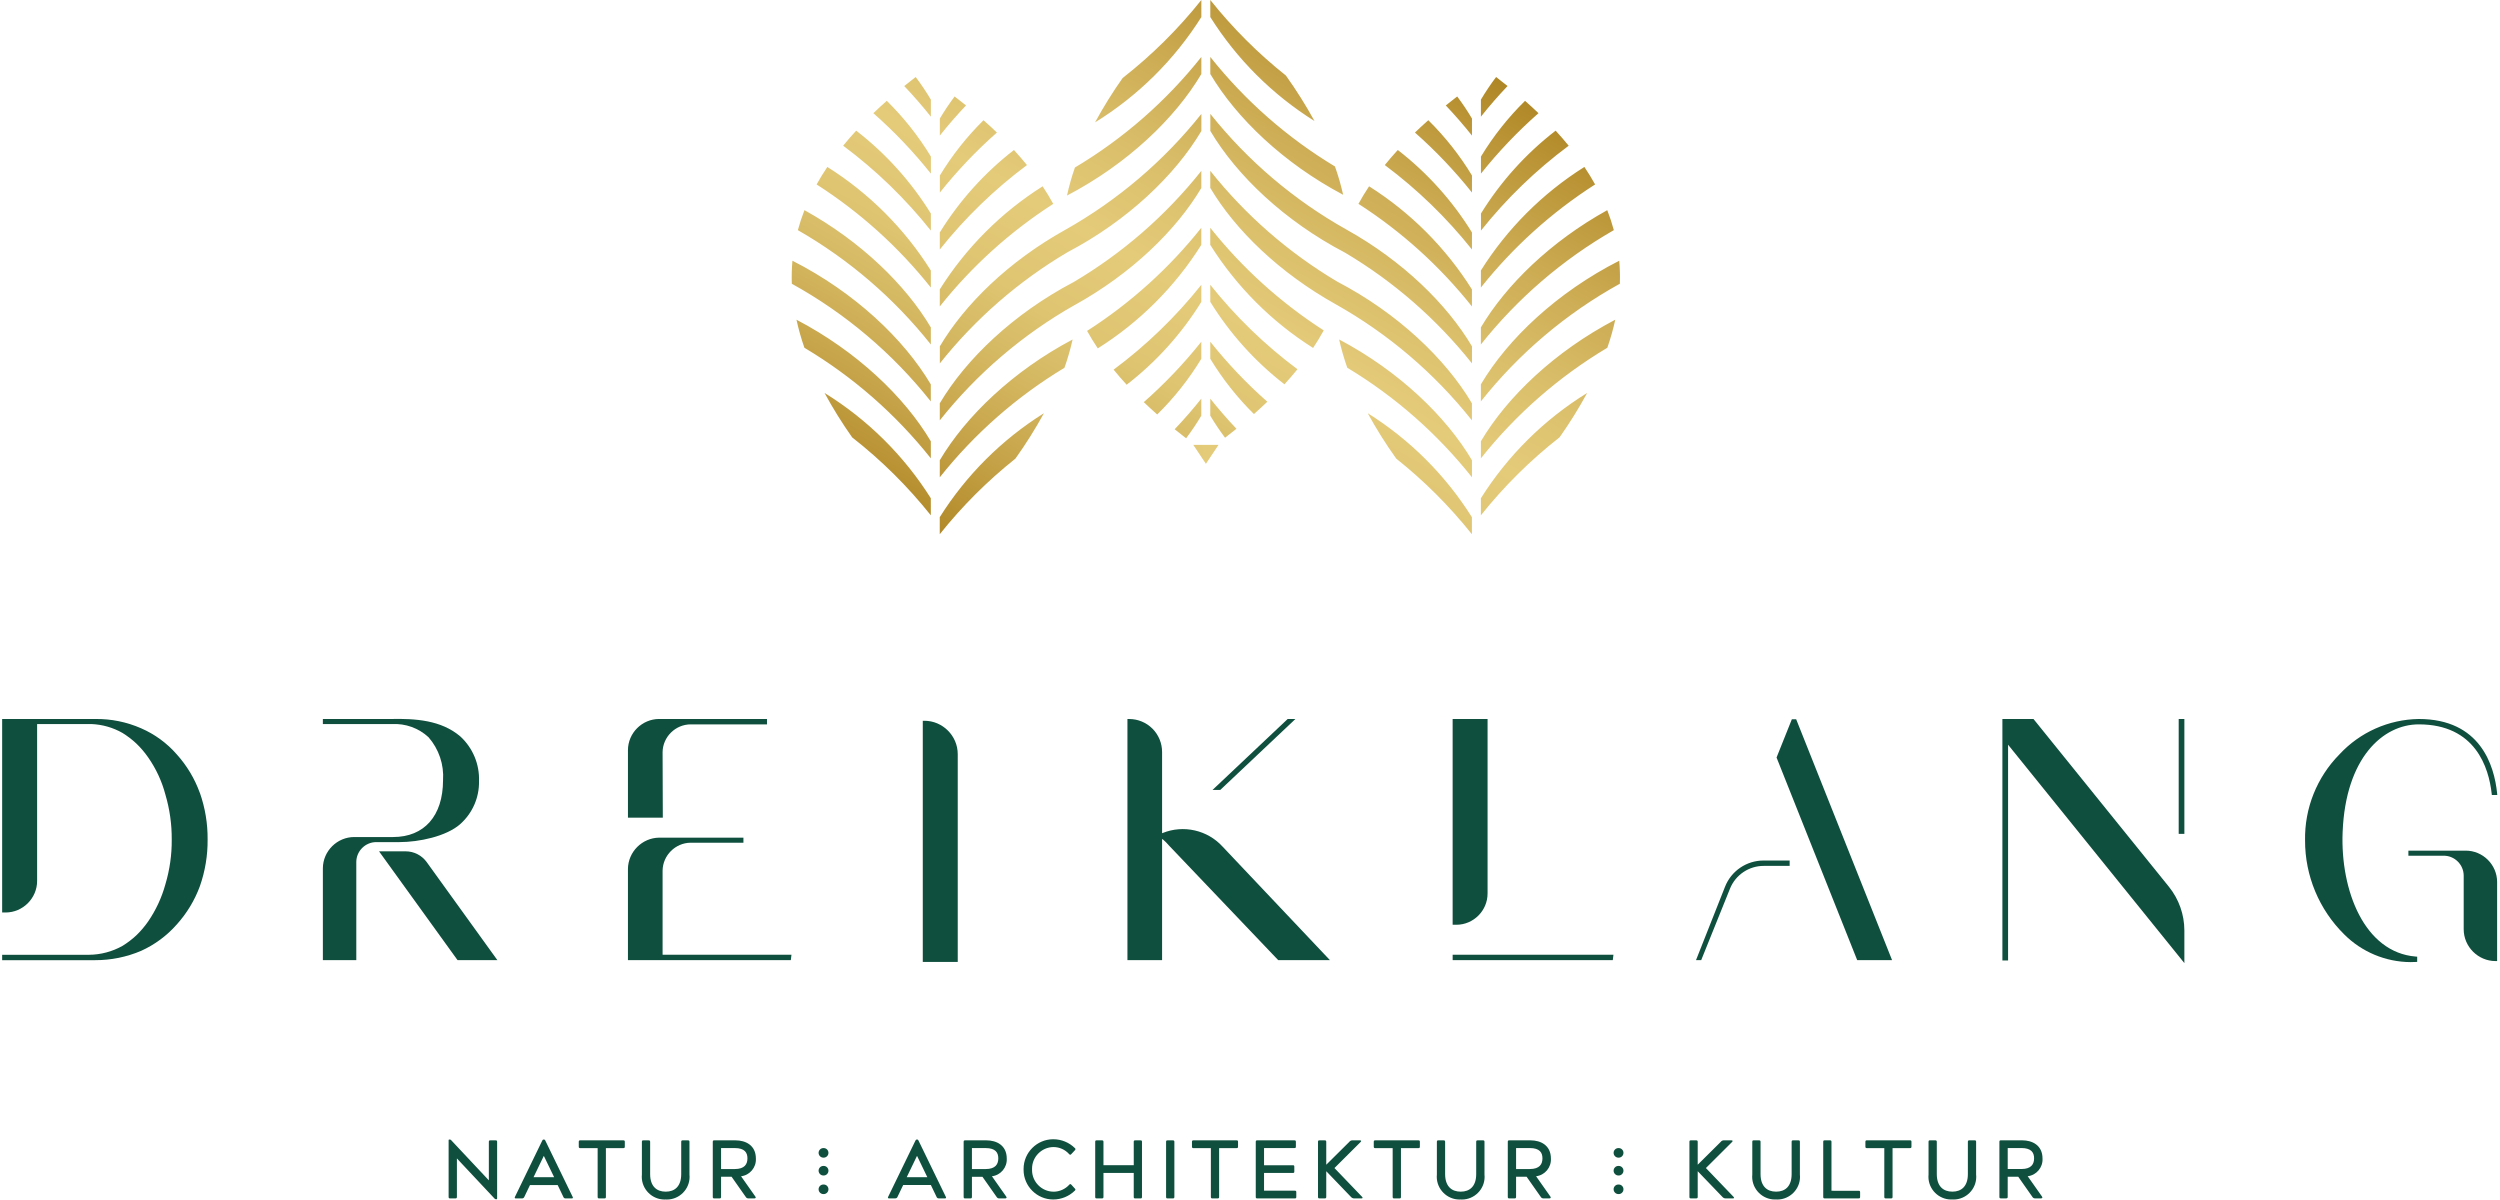 <?xml version="1.0" encoding="UTF-8" standalone="no"?>
<!DOCTYPE svg PUBLIC "-//W3C//DTD SVG 1.1//EN" "http://www.w3.org/Graphics/SVG/1.1/DTD/svg11.dtd">
<svg xmlns="http://www.w3.org/2000/svg" xmlns:xlink="http://www.w3.org/1999/xlink" xmlns:serif="http://www.serif.com/" width="450" height="216" viewBox="0 0 5842 2809" version="1.1" xml:space="preserve" style="fill-rule:evenodd;clip-rule:evenodd;stroke-linejoin:round;stroke-miterlimit:2;"><g id="Gruppe_1853"><g id="Gruppe_1815"><g><g id="Gruppe_1813"><path id="Pfad_2219" d="M1152.62,2805.64c0.75,0.97 1.9,1.546 3.125,1.562l1.162,0c1.354,0 1.738,-0.383 1.738,-1.737l-0,-132.396c-0,-2.917 -0.779,-3.696 -3.471,-3.696l-12.433,0c-2.725,0 -3.471,0.779 -3.471,3.696l-0,89.687l-0.225,0l-87.95,-93.75c-0.742,-0.962 -1.879,-1.537 -3.092,-1.562l-1.162,-0c-1.371,-0 -1.738,0.4 -1.738,1.737l0,132.396c0,2.917 0.784,3.7 3.471,3.7l12.242,0c2.708,0 3.679,-0.783 3.679,-3.7l-0,-89.687l0.191,-0l87.934,93.75Zm118.629,-136.075c-0.971,-1.546 -1.546,-2.138 -2.708,-2.138l-1.163,0c-1.371,0 -1.946,0.592 -2.916,2.138l-64.063,132.012c-1.162,2.138 -0.383,3.7 1.563,3.7l14.55,0c2.558,0.284 4.995,-1.262 5.833,-3.7l13.192,-27.55l64.845,0l13.213,27.55c0.717,2.458 3.154,4.042 5.692,3.7l14.566,0c2.138,0 2.708,-1.562 1.546,-3.7l-64.15,-132.012Zm-3.108,36.458l23.908,49.546l-48.162,-0l23.875,-49.513l0.379,-0.033Zm85.071,-36.683c-2.517,-0 -3.471,0.779 -3.471,3.695l-0,10.871c-0,2.704 0.971,3.679 3.471,3.679l40.729,0l-0,113.992c-0,2.917 0.971,3.7 3.471,3.7l12.154,0c2.916,0 3.696,-0.783 3.696,-3.7l-0,-113.992l40.558,0c2.917,0 3.696,-0.975 3.696,-3.683l-0,-10.867c-0,-2.916 -0.779,-3.695 -3.696,-3.695l-100.608,-0Zm199.945,138.454c0.988,0.054 1.971,0.083 2.959,0.083c29.096,0 53.037,-23.946 53.037,-53.042c0,-1.825 -0.096,-3.645 -0.283,-5.462l-0,-76.304c-0,-2.917 -0.763,-3.696 -3.679,-3.696l-12.154,-0c-2.534,-0 -3.471,0.779 -3.471,3.696l-0,75.279c-0,28.525 -14.95,41.146 -36.284,41.146c-21.337,-0 -36.458,-12.621 -36.458,-41.146l0,-75.279c0,-2.917 -0.975,-3.696 -3.7,-3.696l-12.154,-0c-2.725,-0 -3.471,0.779 -3.471,3.696l0,76.304c-0.179,1.767 -0.267,3.537 -0.267,5.312c0,29.175 24.005,53.18 53.18,53.18c0.916,-0 1.833,-0.025 2.745,-0.071m129.688,-53.196l24.654,-0l32.988,46.979c1.212,2.296 3.616,3.729 6.212,3.7l13.788,0c3.087,0 4.65,-1.562 2.516,-4.479l-33.366,-47.363c20.545,-2.454 35.85,-20.675 34.72,-41.337c0,-31.442 -24.304,-42.708 -47.554,-42.708l-49.896,-0c-2.708,-0 -3.47,0.783 -3.47,3.7l-0,128.47c-0,2.917 0.783,3.7 3.47,3.7l12.242,0c2.708,0 3.679,-0.783 3.679,-3.7l0.017,-46.962Zm-0,-18.038l-0,-49.133l32.033,0c23.3,0 29.704,10.679 29.704,24.063c0,13.387 -6.404,25.054 -29.704,25.054l-32.033,0.016Zm462.017,-66.995c-0.975,-1.546 -1.563,-2.138 -2.725,-2.138l-1.167,0c-1.354,0 -1.942,0.592 -2.917,2.138l-64.062,131.941c-1.163,2.138 -0.396,3.7 1.546,3.7l14.583,0c2.558,0.292 4.996,-1.258 5.817,-3.7l13.195,-27.55l64.859,0l13.196,27.55c0.716,2.434 3.108,4.005 5.625,3.7l14.566,0c2.134,0 2.709,-1.562 1.546,-3.7l-64.062,-131.941Zm-3.109,36.458l23.888,49.546l-48.159,-0l23.871,-49.513l0.4,-0.033Zm128.317,48.612l24.65,0l32.987,46.975c1.213,2.3 3.617,3.73 6.217,3.7l13.767,0c3.108,0 4.671,-1.562 2.533,-4.479l-33.35,-47.396c20.546,-2.454 35.85,-20.675 34.721,-41.337c-0,-31.442 -24.304,-42.708 -47.567,-42.708l-49.879,-0c-2.708,-0 -3.471,0.783 -3.471,3.7l0,128.47c0,2.917 0.779,3.7 3.471,3.7l12.238,0.001c2.708,-0.001 3.683,-0.784 3.683,-3.701l-0,-46.925Zm-0,-18.041l-0,-49.129l32.029,-0c23.3,-0 29.704,10.675 29.704,24.062c0,13.383 -6.404,25.05 -29.704,25.05l-32.029,0.017Zm190.658,52.954c-27.487,-0.325 -49.925,-23.029 -49.925,-50.517c0,-0.575 0.009,-1.15 0.029,-1.725c-0.02,-0.575 -0.029,-1.146 -0.029,-1.721c0,-27.487 22.442,-50.187 49.925,-50.5c14.088,-0.062 27.542,5.955 36.892,16.492c0.975,0.975 1.737,1.563 2.517,1.563c0.783,-0 1.562,-0.588 2.729,-1.734l7.95,-8.541c1.946,-2.33 2.325,-3.3 0.383,-5.209c-13.429,-13.312 -31.579,-20.804 -50.487,-20.833c-0.167,-0.004 -0.334,-0.004 -0.5,-0.004c-37.963,-0 -69.2,31.237 -69.2,69.2c-0,0.425 0.004,0.846 0.012,1.271c-0.008,0.433 -0.012,0.87 -0.012,1.304c-0,37.962 31.237,69.2 69.2,69.2l0.516,-0c18.734,-0.084 36.717,-7.467 50.104,-20.575c2.138,-1.942 1.946,-3.104 0,-5.209l-7.758,-8.541c-0.975,-0.971 -1.737,-1.734 -2.729,-1.734c-0.988,0 -1.354,0.4 -2.325,1.371c-9.504,10.55 -23.075,16.554 -37.275,16.492m188.125,-61.979l-70.9,-0l-0,-54.546c-0,-2.917 -0.975,-3.7 -3.7,-3.7l-12.154,-0c-2.725,-0 -3.471,0.783 -3.471,3.7l-0,128.471c-0,2.916 0.783,3.696 3.471,3.696l12.154,-0c2.725,-0 3.7,-0.78 3.7,-3.696l-0,-55.867l70.867,0l-0,55.9c-0,2.917 0.762,3.7 3.679,3.7l12.154,0c2.725,0 3.471,-0.783 3.471,-3.7l-0,-128.471c-0,-2.916 -0.779,-3.7 -3.471,-3.7l-12.154,0c-2.917,0 -3.679,0.784 -3.679,3.7l0.033,54.513Zm75.696,73.958c-0,2.917 0.779,3.7 3.471,3.7l12.241,0c2.709,0 3.679,-0.783 3.679,-3.7l0,-128.471c0,-2.916 -0.97,-3.7 -3.679,-3.7l-12.241,0c-2.709,0 -3.471,0.784 -3.471,3.7l-0,128.471Zm64.062,-132.204c-2.516,-0 -3.475,0.783 -3.475,3.7l0,10.867c0,2.708 0.975,3.679 3.475,3.679l40.763,-0l-0,113.958c-0,2.917 0.971,3.7 3.471,3.7l12.154,0c2.916,0 3.683,-0.783 3.683,-3.7l0,-113.992l40.571,0c2.917,0 3.696,-0.97 3.696,-3.679l-0,-10.871c-0,-2.916 -0.779,-3.695 -3.696,-3.695l-100.642,0.033Zm237.259,135.904c2.725,0 3.47,-0.783 3.47,-3.7l0,-10.675c0,-2.9 -0.762,-3.683 -3.47,-3.683l-72.034,-0l0,-41.542l67.379,0c2.9,0 3.471,-0.783 3.471,-3.475l0,-10.867c0,-2.916 -0.587,-3.7 -3.471,-3.7l-67.379,0l0,-40.208l71.059,0c2.725,0 3.475,-0.779 3.475,-3.679l-0,-10.675c-0,-2.917 -0.767,-3.7 -3.475,-3.7l-86.98,-0c-2.708,-0 -3.47,0.783 -3.47,3.7l-0,128.471c-0,2.916 0.779,3.696 3.47,3.696l87.955,0.037Zm92.791,-71.079l61.375,-61.146c2.134,-2.133 1.163,-3.696 -1.737,-3.696l-18.054,0c-2.771,0.05 -5.359,1.429 -6.946,3.696l-53.821,53.388l-0,-53.367c-0,-2.917 -0.971,-3.7 -3.696,-3.7l-12.154,-0c-2.725,-0 -3.471,0.783 -3.471,3.7l0,128.471c0,2.916 0.779,3.696 3.471,3.696l12.154,-0c2.725,-0 3.696,-0.78 3.696,-3.696l-0,-59.95l57.658,60c1.884,2.354 4.746,3.716 7.759,3.7l17.083,-0c2.137,-0 3.7,-1.163 1.371,-3.7l-64.688,-67.396Zm95.488,-64.842c-2.517,0 -3.471,0.779 -3.471,3.696l-0,10.871c-0,2.708 0.971,3.679 3.471,3.679l40.762,0l0,113.975c0,2.917 0.975,3.7 3.475,3.7l12.275,0c2.917,0 3.679,-0.783 3.679,-3.7l0,-113.992l40.571,0c2.917,0 3.7,-0.97 3.7,-3.679l0,-10.871c0,-2.916 -0.783,-3.695 -3.7,-3.695l-100.762,0.016Zm199.983,138.438c0.992,0.054 1.983,0.083 2.975,0.083c29.096,0 53.038,-23.942 53.038,-53.037c-0,-1.834 -0.096,-3.663 -0.284,-5.484l0,-76.283c0,-2.917 -0.762,-3.7 -3.679,-3.7l-12.242,-0c-2.516,-0 -3.47,0.783 -3.47,3.7l-0,75.275c-0,28.525 -14.95,41.146 -36.305,41.146c-21.354,-0 -36.458,-12.621 -36.458,-41.146l0,-75.275c0,-2.917 -0.971,-3.7 -3.679,-3.7l-12.154,-0c-2.725,-0 -3.471,0.783 -3.471,3.7l-0,76.3c-0.179,1.767 -0.267,3.542 -0.267,5.317c0,29.175 24.004,53.179 53.175,53.179c0.942,-0 1.884,-0.025 2.821,-0.075m129.688,-53.213l24.654,0l32.983,46.979c1.213,2.292 3.608,3.721 6.2,3.7l13.783,0c3.109,0 4.671,-1.562 2.534,-4.479l-33.35,-47.346c20.546,-2.454 35.854,-20.675 34.721,-41.337c-0,-31.442 -24.305,-42.708 -47.55,-42.708l-49.913,-0c-2.708,-0 -3.471,0.783 -3.471,3.7l0,128.47c0,2.917 0.779,3.7 3.471,3.7l12.238,0c2.708,0 3.683,-0.783 3.683,-3.7l0.017,-46.979Zm-0,-18.037l-0,-49.134l32.029,0c23.3,0 29.687,10.68 29.687,24.063c0,13.387 -6.387,25.054 -29.687,25.054l-32.029,0.017Zm444.358,-2.346l61.354,-61.146c2.133,-2.133 1.163,-3.696 -1.737,-3.696l-18.055,0c-2.77,0.05 -5.354,1.429 -6.945,3.696l-53.821,53.388l-0,-53.367c-0,-2.917 -0.971,-3.7 -3.679,-3.7l-12.238,-0c-2.708,-0 -3.475,0.783 -3.475,3.7l0,128.471c0,2.916 0.783,3.696 3.475,3.696l12.238,-0c2.708,-0 3.679,-0.78 3.679,-3.696l-0,-59.95l57.675,60c1.879,2.362 4.746,3.725 7.762,3.7l17.084,-0c2.133,-0 3.679,-1.163 1.354,-3.7l-64.671,-67.396Zm164.25,73.596c0.987,0.054 1.971,0.083 2.954,0.083c29.108,0 53.058,-23.95 53.058,-53.058c0,-1.817 -0.095,-3.638 -0.279,-5.446l0,-76.3c0,-2.917 -0.783,-3.7 -3.7,-3.7l-12.154,-0c-2.533,-0 -3.471,0.783 -3.471,3.7l0,75.275c0,28.525 -14.946,41.146 -36.3,41.146c-21.354,-0 -36.458,-12.621 -36.458,-41.146l-0,-75.275c-0,-2.917 -0.975,-3.7 -3.7,-3.7l-12.154,-0c-2.725,-0 -3.471,0.783 -3.471,3.7l-0,76.3c-0.179,1.767 -0.267,3.542 -0.267,5.317c0,29.17 24.004,53.175 53.179,53.175c0.921,-0 1.842,-0.025 2.763,-0.071m129.671,-20.384l-0,-114.337c-0,-2.917 -0.971,-3.7 -3.679,-3.7l-12.155,-0c-2.725,-0 -3.47,0.783 -3.47,3.7l-0,128.471c-0,2.916 0.783,3.696 3.47,3.696l79.396,-0c2.725,-0 3.471,-0.78 3.471,-3.696l0,-10.417c0,-2.9 -0.783,-3.679 -3.471,-3.679l-63.562,-0.038Zm82.9,-118.054c-2.517,0 -3.471,0.779 -3.471,3.696l-0,10.871c-0,2.708 0.971,3.679 3.471,3.679l40.766,0l0,113.975c0,2.917 0.971,3.7 3.471,3.7l12.154,0c2.917,0 3.696,-0.783 3.696,-3.7l0,-113.992l40.554,0c2.917,0 3.7,-0.97 3.7,-3.679l0,-10.871c0,-2.916 -0.783,-3.695 -3.7,-3.695l-100.641,0.016Zm199.983,138.438c0.983,0.054 1.971,0.083 2.958,0.083c29.096,0 53.038,-23.946 53.038,-53.042c-0,-1.829 -0.096,-3.658 -0.283,-5.479l-0,-76.283c-0,-2.917 -0.767,-3.7 -3.68,-3.7l-12.154,-0c-2.533,-0 -3.471,0.783 -3.471,3.7l0,75.275c0,28.525 -14.95,41.146 -36.287,41.146c-21.338,-0 -36.458,-12.621 -36.458,-41.146l-0,-75.275c-0,-2.917 -0.971,-3.7 -3.696,-3.7l-12.154,-0c-2.725,-0 -3.471,0.783 -3.471,3.7l-0,76.3c-0.179,1.767 -0.267,3.537 -0.267,5.312c0,29.175 24.004,53.18 53.175,53.18c0.917,-0 1.833,-0.025 2.75,-0.071m129.671,-53.213l24.654,0l32.983,46.979c1.217,2.296 3.621,3.725 6.217,3.7l13.783,0c3.092,0 4.655,-1.562 2.517,-4.479l-33.383,-47.362c20.546,-2.454 35.85,-20.675 34.721,-41.338c-0,-31.441 -24.305,-42.708 -47.55,-42.708l-49.913,-0c-2.708,-0 -3.475,0.783 -3.475,3.7l0,128.471c0,2.916 0.783,3.696 3.475,3.696l12.238,-0c2.708,-0 3.679,-0.78 3.679,-3.696l0.054,-46.963Zm-0,-18.037l-0,-49.134l32.029,0c23.3,0 29.708,10.68 29.708,24.063c0,13.387 -6.408,25.054 -29.708,25.054l-32.029,0.017Z" style="fill:#0e4f3d;fill-rule:nonzero;"/></g><g id="Gruppe_1814"><path id="Pfad_2220" d="M1911.15,2783.96c0.037,6.167 5.117,11.221 11.283,11.221c0.104,0 0.209,-0.004 0.313,-0.004l0.279,0c6.133,0 11.179,-5.046 11.179,-11.179l0.004,-0.221c0,-6.046 -4.979,-11.025 -11.025,-11.025c-0.146,0 -0.291,0.004 -0.437,0.008c-0.154,-0.004 -0.313,-0.008 -0.467,-0.008c-6.104,0 -11.129,5.025 -11.129,11.129l-0,0.079m-0,-43.508c0.054,6.163 5.137,11.204 11.3,11.204c0.1,0 0.2,-0.004 0.296,-0.004c0.096,0 0.187,0.004 0.279,0.004c6.133,0 11.179,-5.05 11.179,-11.183l0.004,-0.2c0,-6.059 -4.987,-11.042 -11.042,-11.042c-0.141,0 -0.279,0 -0.42,0.008c-0.15,-0.008 -0.3,-0.012 -0.45,-0.012c-6.117,0 -11.146,5.033 -11.146,11.146l-0,0.079" style="fill:#0e4f3d;fill-rule:nonzero;"/></g></g></g><g id="Gruppe_1817"/><g id="Gruppe_1819"><g id="Gruppe_1818"><path id="Pfad_2224" d="M1911.15,2698.68c0.046,6.163 5.125,11.204 11.283,11.204c0.104,0 0.209,0 0.313,-0.004c0.096,0 0.187,0.004 0.279,0.004c6.133,0 11.179,-5.05 11.179,-11.183l0.004,-0.2c0,-6.05 -4.979,-11.025 -11.025,-11.025c-0.146,0 -0.291,0 -0.437,0.008c-0.154,-0.008 -0.313,-0.012 -0.467,-0.012c-6.104,-0 -11.129,5.025 -11.129,11.129l-0,0.079" style="fill:#0e4f3d;fill-rule:nonzero;"/></g></g><g id="Gruppe_1821"/><g id="Gruppe_1823"><g id="Gruppe_1822"><path id="Pfad_2228" d="M3772.15,2783.96c0.034,6.167 5.117,11.221 11.284,11.221c0.104,0 0.208,-0.004 0.312,-0.004c0.1,0 0.196,0.004 0.296,0.004c6.125,0 11.162,-5.042 11.162,-11.166l0,-0.255c0,-6.037 -4.966,-11.008 -11.004,-11.008c-0.15,0 -0.304,0.004 -0.454,0.008c-0.158,-0.004 -0.312,-0.008 -0.471,-0.008c-6.104,0 -11.125,5.025 -11.125,11.129l0,0.079m0,-43.508c0.054,6.162 5.138,11.204 11.3,11.204c0.1,0 0.196,-0.004 0.296,-0.004c0.092,-0 0.183,0.004 0.279,0.004c6.134,0 11.179,-5.05 11.179,-11.183l0,-0.221c0,-6.046 -4.975,-11.021 -11.02,-11.021c-0.146,0 -0.292,0 -0.438,0.008c-0.15,-0.008 -0.3,-0.012 -0.45,-0.012c-6.117,0 -11.146,5.033 -11.146,11.146l0,0.079" style="fill:#0e4f3d;fill-rule:nonzero;"/></g></g><g id="Gruppe_1825"/><g id="Gruppe_1827"><g id="Gruppe_1826"><path id="Pfad_2232" d="M3772.15,2698.68c0.042,6.163 5.125,11.204 11.284,11.204c0.104,0 0.208,0 0.312,-0.004c0.1,0 0.196,0.004 0.296,0.004c6.125,0 11.162,-5.041 11.162,-11.162l0,-0.242c0,-6.037 -4.966,-11.004 -11.004,-11.004c-0.15,0 -0.304,0 -0.454,0.008c-0.158,-0.008 -0.312,-0.012 -0.471,-0.012c-6.104,-0 -11.125,5.025 -11.125,11.129l0,0.079" style="fill:#0e4f3d;fill-rule:nonzero;"/></g></g><g id="Gruppe_1829"/><g id="Gruppe_1831"><g><clipPath id="_clip1"><path d="M2828.07,0l-0,39.929c61.933,98.463 145.316,181.675 243.908,243.404c-20.15,-36.758 -42.471,-72.283 -66.842,-106.387c-65.504,-52.117 -124.904,-111.475 -177.062,-176.946l-0.004,0Zm-20.938,0c-54.075,67.858 -115.916,129.142 -184.254,182.604c-23.546,33.309 -45.1,67.984 -64.55,103.838c100.667,-62.096 185.784,-146.438 248.804,-246.529l0,-39.913Zm20.934,173.246c61.112,103.054 171.287,208.783 310.958,282.708c-5.029,-22.442 -11.404,-44.558 -19.1,-66.233c-111.8,-67.363 -210.646,-154.204 -291.838,-256.404l-0.02,39.929Zm-316.909,218.887c-7.508,21.5 -13.708,43.434 -18.575,65.68c141.371,-73.976 252.934,-180.555 314.55,-284.567l0,-39.929c-82.191,103.462 -182.475,191.158 -295.975,258.816m950.367,-158.975l-0,39.934c19.096,-24.084 39.929,-48.092 62.358,-71.705c-8.679,-7.045 -17.687,-14.079 -26.804,-21.108c-12.8,16.971 -24.662,34.633 -35.537,52.896m-1349.95,-31.771c22.379,23.613 43.212,47.604 62.362,71.704l0,-39.933c-10.875,-18.258 -22.733,-35.921 -35.521,-52.896c-9.133,7.038 -18.071,14.071 -26.825,21.108m1267.71,45.434c21.958,23.229 42.446,46.875 61.283,70.591l0,-39.929c-10.596,-17.825 -22.137,-35.066 -34.583,-51.65c-9.096,6.946 -17.992,13.934 -26.684,20.971m-1184.39,30.663l-0,39.929c18.837,-23.7 39.325,-47.346 61.287,-70.592c-8.671,-6.942 -17.558,-13.933 -26.666,-20.971c-12.446,16.588 -23.996,33.829 -34.6,51.65m1266.63,88.975l-0,39.929c40.654,-51.012 85.716,-98.345 134.671,-141.458c-10.092,-9.65 -20.563,-19.287 -31.405,-28.904c-39.712,39.021 -74.4,82.842 -103.266,130.45m-1422.27,-101.546c48.95,43.113 94.016,90.446 134.667,141.458l-0,-39.929c-28.855,-47.608 -63.538,-91.429 -103.246,-130.45c-10.854,9.617 -21.329,19.25 -31.421,28.904m788.817,41.667c61.77,104.167 173.75,211.008 315.591,285.017c113.834,67.662 214.429,155.454 296.875,259.079l0,-39.913c-58.558,-98.75 -162.204,-200 -293.716,-273.333c-122.775,-68.787 -231.03,-160.771 -318.734,-270.833l-0.016,39.983Zm-340.296,231.771c-131.525,73.333 -234.375,173.613 -292.896,272.379l-0,39.929c82.892,-104.212 184.142,-192.4 298.75,-260.208c140.829,-73.958 252.029,-180.242 313.487,-283.887l0,-39.93c-87.916,110.33 -196.362,202.609 -319.341,271.734m819.221,-228.109c48.525,42.842 93.208,89.842 133.541,140.471l0,-39.929c-28.596,-47.192 -62.933,-90.654 -102.225,-129.396c-10.821,9.584 -21.237,19.196 -31.25,28.838m-1112.12,100.558l-0,39.929c40.341,-50.629 85.029,-97.629 133.558,-140.471c-10.058,-9.65 -20.504,-19.262 -31.338,-28.833c-39.283,38.742 -73.62,82.204 -102.22,129.392m1266.63,88.975l-0,39.929c59.591,-74.792 128.617,-141.563 205.346,-198.646c-9.617,-11.804 -19.792,-23.558 -30.521,-35.258c-69.463,53.616 -128.688,119.329 -174.825,193.975m-1492.93,-158.717c76.688,57.096 145.671,123.871 205.225,198.663l0,-39.93c-46.133,-74.637 -105.354,-140.35 -174.808,-193.975c-10.754,11.692 -20.933,23.442 -30.537,35.263m1267.95,45.275c76.204,56.871 144.775,123.308 204.029,197.675l-0,-39.933c-45.85,-74.213 -104.654,-139.592 -173.613,-193.021c-10.716,11.691 -20.862,23.437 -30.433,35.246m-1041.67,157.775l0,39.933c59.259,-74.367 127.834,-140.804 204.046,-197.675c-9.608,-11.804 -19.758,-23.554 -30.454,-35.242c-68.954,53.429 -127.758,118.809 -173.608,193.021m1266.63,88.958l-0,39.93c75.254,-94.584 165.587,-176.117 267.362,-241.321c-7.637,-13.746 -15.995,-27.4 -25.07,-40.954c-97.905,61.595 -180.721,144.425 -242.292,242.345m-1554.95,-201.387c101.779,65.192 192.113,146.725 267.358,241.317l0,-39.93c-61.562,-97.92 -144.37,-180.75 -242.27,-242.345c-9.1,13.566 -17.463,27.216 -25.088,40.958m921.508,8.158c58.58,98.767 162.484,199.238 293.996,272.571c131.509,73.333 0,0.104 0,0c122.738,69.042 230.9,161.275 318.471,271.563l0,-39.934c-61.754,-104.167 -173.733,-211.004 -315.575,-285.033c-113.829,-67.675 -214.425,-155.471 -296.875,-259.096l-0.017,39.929Zm-320.483,220.713c-140.471,73.941 -251.354,180.016 -312.692,283.471l0,39.929c86.992,-109.496 194.279,-201.213 315.971,-270.121l0.242,-0c132.433,-73.421 237.187,-174.704 296.062,-273.958l0,-39.93c-83.091,104.45 -184.621,192.8 -299.55,260.659m667.342,-183.454c101.071,65.012 190.804,146.15 265.625,240.191l-0,-39.929c-61.213,-97.408 -143.483,-179.875 -240.746,-241.321c-9.05,13.575 -17.35,27.267 -24.896,41.075m-980.033,200.296l-0,39.929c74.825,-94.033 164.558,-175.175 265.625,-240.187c-7.558,-13.788 -15.85,-27.479 -24.879,-41.079c-97.271,61.441 -179.546,143.908 -240.763,241.32m1266.63,88.975l0,39.93c85.846,-108.138 191.467,-198.975 311.234,-267.671c-4.259,-15.854 -9.4,-31.459 -15.4,-46.738c-132.517,73.404 -236.942,175.192 -295.834,274.479m-1598.82,-227.725c119.775,68.675 225.408,159.496 311.266,267.621l0,-39.929c-58.87,-99.287 -163.316,-201.079 -295.833,-274.479c-5.983,15.283 -11.121,30.883 -15.383,46.733m965.279,34.5c61.221,97.4 143.487,179.863 240.746,241.317c9.029,-13.6 17.325,-27.292 24.896,-41.075c-101.071,-65.017 -190.805,-146.167 -265.625,-240.208l-0.017,39.966Zm-288.317,201.388c7.638,13.75 16,27.4 25.088,40.954c97.916,-61.579 180.733,-144.413 242.291,-242.342l0,-39.933c-75.25,94.587 -165.587,176.121 -267.362,241.321m921.771,125.104l-0,39.929c89.171,-112.421 199.758,-206.054 325.35,-275.467c0.637,-17.954 0.158,-35.929 -1.442,-53.82c-145.833,74.133 -260.937,183.212 -323.908,289.429m-1612.95,-235.521c125.591,69.404 236.183,163.037 325.346,275.467l-0,-39.93c-62.984,-106.216 -178.071,-215.279 -323.905,-289.429c-1.604,17.892 -2.083,35.867 -1.441,53.821m979.55,42.446c45.866,74.2 104.666,139.575 173.608,193.021c10.717,-11.7 20.863,-23.454 30.433,-35.259c-76.212,-56.87 -144.791,-123.316 -204.041,-197.691l-0,39.929Zm-226.288,158.717c9.621,11.829 19.792,23.587 30.521,35.279c69.454,-53.642 128.675,-119.359 174.829,-193.996l0,-39.929c-59.604,74.787 -128.625,141.554 -205.35,198.646m859.742,167.675l-0,39.929c82.183,-103.471 182.462,-191.179 295.954,-258.854c7.513,-21.492 13.721,-43.421 18.592,-65.659c-141.388,73.992 -252.934,180.554 -314.546,284.567m-1583.54,-218.908c113.492,67.675 213.771,155.383 295.954,258.854l0,-39.929c-61.616,-103.925 -173.179,-210.575 -314.533,-284.567c4.875,22.237 11.079,44.162 18.579,65.658m1270.83,46.771c111.795,67.363 210.633,154.204 291.82,256.408l0,-39.933c-61.091,-103.054 -171.266,-208.8 -310.954,-282.725c5.038,22.446 11.413,44.567 19.096,66.25m-953.887,216.546l-0,39.929c81.195,-102.2 180.037,-189.042 291.841,-256.404c7.684,-21.683 14.059,-43.804 19.096,-66.25c-139.687,73.921 -249.879,179.671 -310.954,282.725m633.196,-237.554c28.608,47.175 62.941,90.633 102.221,129.375c10.833,-9.584 21.279,-19.192 31.337,-28.834c-48.529,-42.845 -93.217,-89.845 -133.558,-140.47l-0,39.929Zm-155.646,101.529c10.104,9.654 20.579,19.287 31.425,28.908c39.704,-39.025 74.392,-82.841 103.262,-130.437l0,-39.929c-40.654,51.016 -85.725,98.354 -134.687,141.458m789.083,224.983l0,39.929c54.075,-67.85 115.917,-129.137 184.25,-182.604c23.542,-33.304 45.096,-67.971 64.55,-103.816c-100.666,62.091 -185.787,146.433 -248.8,246.525m-1471.84,-142.655c68.345,53.438 130.191,114.709 184.27,182.55l0,-39.929c-63.016,-100.091 -148.133,-184.433 -248.804,-246.529c19.463,35.842 41.017,70.508 64.55,103.821m838.404,-50.554c10.605,17.808 22.155,35.037 34.6,51.612c9.096,-6.946 17.988,-13.929 26.667,-20.954c-21.946,-23.246 -42.429,-46.875 -61.283,-70.592l0.016,39.934Zm-83.333,31.75c8.713,7.037 17.65,14.075 26.804,21.112c12.788,-16.975 24.65,-34.629 35.538,-52.883l-0,-39.929c-19.096,24.079 -39.929,48.091 -62.359,71.7m518.696,68.771c65.509,52.12 124.913,111.487 177.084,176.958l-0,-39.929c-61.913,-98.479 -145.3,-181.696 -243.905,-243.404c20.138,36.75 42.455,72.266 66.821,106.354m-1068.59,137.033l-0,39.929c52.166,-65.471 111.57,-124.837 177.083,-176.962c24.371,-34.088 46.692,-69.604 66.837,-106.354c-98.612,61.708 -182.004,144.925 -243.92,243.404"/></clipPath><g clip-path="url(#_clip1)"><g id="Gruppe_1830"><path id="Pfad_2236" d="M-0.008,0.013l5840.71,-0.001l-0.004,2807.78l-5840.71,-0l0.005,-2807.78Z" style="fill:url(#_Linear2);fill-rule:nonzero;"/></g></g></g></g><g id="Gruppe_1833"><g><clipPath id="_clip3"><path d="M2847.29,1041.4l-59.029,0l29.516,44.325l29.513,-44.325Z"/></clipPath><g clip-path="url(#_clip3)"><g id="Gruppe_1832"><rect id="Pfad_2238" x="0.017" y="0.017" width="5840.71" height="2807.78" style="fill:url(#_Linear4);"/></g></g></g></g><rect id="Pfad_2240" x="5094.92" y="1683.07" width="13.283" height="268.871" style="fill:#0e4f3d;"/><g id="Gruppe_1835"><g id="Gruppe_1834"><path id="Pfad_2241" d="M4756.13,1684.46l-1.113,-1.409l-72.779,0l0,565.175l13.284,0l-0,-504.983l412.675,511.2l-0,-76.392c-0.042,-37.171 -12.78,-73.237 -36.096,-102.187l-315.971,-391.404Z" style="fill:#0e4f3d;fill-rule:nonzero;"/></g></g><g id="Gruppe_1836"><path id="Pfad_2243" d="M3395.38,2234.93l0,12.571l374.842,0l1.529,-12.571l-376.371,0Z" style="fill:#0e4f3d;fill-rule:nonzero;"/></g><g id="Gruppe_1839"><g id="Gruppe_1837"><path id="Pfad_2244" d="M3477.12,2091.58l-0,-408.525l-81.771,0l-0,481.667l8.854,-0c40.046,-0.113 72.929,-33.096 72.917,-73.142" style="fill:#0e4f3d;fill-rule:nonzero;"/></g><g id="Gruppe_1838"><path id="Pfad_2245" d="M2716.39,1949.98c-0.359,0.25 -0.759,0.438 -1.18,0.554l0,-190.154c0.05,-20.508 -8.079,-40.212 -22.571,-54.725c-14.504,-14.487 -34.2,-22.616 -54.704,-22.566l-3.837,-0l-0,564.408l81.112,0l0,-283.629c0.879,0.421 1.704,0.937 2.467,1.546c4.721,4.045 9.104,8.47 13.108,13.229l256.229,268.854l121.042,0l-251.042,-265.504c-35.445,-39.004 -91.787,-51.829 -140.625,-32.013" style="fill:#0e4f3d;fill-rule:nonzero;"/></g></g><g id="Gruppe_1840"><path id="Pfad_2247" d="M3027.31,1683.05l-18.125,0l-175.921,166.063l18.146,-0l175.9,-166.063Z" style="fill:#0e4f3d;fill-rule:nonzero;"/></g><g id="Gruppe_1845"><g id="Gruppe_1841"><path id="Pfad_2248" d="M1545.95,1761.11c0.267,-36.101 30.117,-65.621 66.217,-65.488l178.175,0l-0,-12.638l-252.396,0c-40.092,0.046 -73.063,33.046 -73.071,73.142l0,157.863l81.596,-0l-0.521,-152.88Z" style="fill:#0e4f3d;fill-rule:nonzero;"/></g><g id="Gruppe_1842"><path id="Pfad_2249" d="M1545.95,2038.09c0.475,-35.738 29.75,-64.996 65.488,-65.455l123.75,0l-0,-11.837l-197.275,0c-39.867,0.517 -72.517,33.154 -73.054,73.021l-0,213.696l381.25,-0l1.524,-12.571l-301.683,-0l0,-196.854Z" style="fill:#0e4f3d;fill-rule:nonzero;"/></g><g id="Gruppe_1843"><path id="Pfad_2250" d="M462.763,1856.11c-12.013,-33.371 -30.417,-64.08 -54.188,-90.401c-22.908,-26.241 -51.379,-47.054 -83.333,-60.92c-33.796,-14.813 -70.375,-22.225 -107.275,-21.738l-217.967,0l0,452.954l8.071,0c40.45,-0.05 73.721,-33.32 73.771,-73.77l-0,-367.325l127.446,-0c25.466,1.05 50.316,8.195 72.45,20.833c11.47,7.087 22.216,15.287 32.083,24.479c10.471,10.021 19.904,21.071 28.158,32.988c18.363,26.362 31.954,55.741 40.154,86.804c10.096,34.171 15.092,69.645 14.83,105.279c0.308,35.421 -4.692,70.692 -14.825,104.633c-8.5,30.963 -22.092,60.3 -40.213,86.809c-8.204,11.866 -17.579,22.883 -27.983,32.879c-9.854,9.175 -20.592,17.358 -32.05,24.429c-24.088,13.571 -51.242,20.783 -78.888,20.954l-203.004,-0l0,12.587l217.967,0c36.846,0.071 73.325,-7.333 107.225,-21.77c31.829,-14.384 60.237,-35.375 83.333,-61.58c23.704,-26.2 42.154,-56.716 54.338,-89.879c12.291,-35.033 18.404,-71.937 18.075,-109.062c0.362,-37.167 -5.755,-74.117 -18.071,-109.184l-0.104,0Z" style="fill:#0e4f3d;fill-rule:nonzero;"/></g><g id="Gruppe_1844"><path id="Pfad_2251" d="M4032.92,2075.8l-67.884,171.683l12.155,0l67.308,-167.116c12.875,-32.309 44.358,-53.575 79.133,-53.459l60.592,0l-0,-12.566l-60.888,-0c-39.854,-0.159 -75.895,24.341 -90.416,61.458" style="fill:#0e4f3d;fill-rule:nonzero;"/></g></g><g id="Gruppe_1846"><path id="Pfad_2253" d="M4199.5,1683.73l-10.121,0l-35.8,89.496l187.813,471.892l0.975,2.379l81.596,0l-223.509,-561.388l-0.954,-2.379Z" style="fill:#0e4f3d;fill-rule:nonzero;"/></g><g id="Gruppe_1852"><g id="Gruppe_1847"><path id="Pfad_2254" d="M944.583,1992.83l-62.362,0l183.771,254.704l93.229,0l-165.438,-229.479c-11.391,-15.8 -29.716,-25.196 -49.2,-25.225" style="fill:#0e4f3d;fill-rule:nonzero;"/></g><g id="Gruppe_1848"><path id="Pfad_2255" d="M1072.41,1928.94c28.558,-25.409 44.591,-62.096 43.837,-100.313c1.454,-39.587 -14.529,-77.883 -43.7,-104.687c-44.687,-38.196 -105.171,-42.259 -163.833,-40.871l-157.988,-0l0,11.896l161.596,-0c31.558,-1.838 62.542,9.279 85.729,30.762c24.284,27.825 36.513,64.2 33.975,101.042c-0.208,83.075 -43.921,132.604 -116.875,132.604l-90.658,0c-40.246,-0.154 -73.513,32.792 -73.75,73.038l-0,215.12l78.246,0l-0,-229.687c0.037,-25.563 21.071,-46.583 46.633,-46.613l54.446,0c45.483,0 109.479,-13.245 142.358,-42.204" style="fill:#0e4f3d;fill-rule:nonzero;"/></g><g id="Gruppe_1849"><path id="Pfad_2256" d="M2158.82,1687.2l-3.788,0l0,564.463l81.825,-0l0,-486.425c-0.05,-42.792 -35.245,-77.988 -78.037,-78.038" style="fill:#0e4f3d;fill-rule:nonzero;"/></g><g id="Gruppe_1850"><path id="Pfad_2257" d="M5766.54,1991.22l-133.942,-0l0,11.854l82.829,-0c25.571,0.029 46.604,21.062 46.633,46.633l0.001,125.538c0.037,40.837 33.624,74.433 74.458,74.479l3.787,-0l0,-185.467c-0.237,-40.254 -33.512,-73.2 -73.766,-73.037" style="fill:#0e4f3d;fill-rule:nonzero;"/></g><g id="Gruppe_1851"><path id="Pfad_2258" d="M5478.67,1947.36c7.083,-173.925 94.616,-251.738 178.229,-251.738c132.812,0 163.942,101.492 170.642,161.996l0.383,3.367l12.758,-0l-0.416,-4.167c-6.596,-64.896 -39.167,-173.767 -183.367,-173.767c-70.55,1.038 -137.679,30.963 -185.608,82.746c-52.9,53.575 -81.975,126.317 -80.571,201.596c-0.188,82.483 32.771,161.675 91.421,219.671c41.125,41.262 96.92,64.666 155.175,65.087c4.079,0 8.179,-0.104 12.291,-0.35l3.575,-0.192l0,-12.15l-3.471,-0.295c-119.687,-9.655 -176.612,-154.113 -171.041,-291.805" style="fill:#0e4f3d;fill-rule:nonzero;"/></g></g></g><defs><linearGradient id="_Linear2" x1="0" y1="0" x2="1" y2="0" gradientUnits="userSpaceOnUse" gradientTransform="matrix(1027.58,-1779.82,1779.82,1027.58,2306.98,1587.43)"><stop offset="0" style="stop-color:#996800;stop-opacity:1"/><stop offset="0.1" style="stop-color:#ae8523;stop-opacity:1"/><stop offset="0.2" style="stop-color:#c29e42;stop-opacity:1"/><stop offset="0.3" style="stop-color:#d2b45d;stop-opacity:1"/><stop offset="0.4" style="stop-color:#dfc572;stop-opacity:1"/><stop offset="0.5" style="stop-color:#e4cb7a;stop-opacity:1"/><stop offset="0.6" style="stop-color:#dbbf6b;stop-opacity:1"/><stop offset="0.7" style="stop-color:#ceae56;stop-opacity:1"/><stop offset="0.8" style="stop-color:#be993c;stop-opacity:1"/><stop offset="0.9" style="stop-color:#ac821f;stop-opacity:1"/><stop offset="1" style="stop-color:#996800;stop-opacity:1"/></linearGradient><linearGradient id="_Linear4" x1="0" y1="0" x2="1" y2="0" gradientUnits="userSpaceOnUse" gradientTransform="matrix(-1939.11,-1.09861e-12,1.09861e-12,-1939.11,3790.63,1322.48)"><stop offset="0" style="stop-color:#996800;stop-opacity:1"/><stop offset="0.1" style="stop-color:#ae8523;stop-opacity:1"/><stop offset="0.2" style="stop-color:#c29e42;stop-opacity:1"/><stop offset="0.3" style="stop-color:#d2b45d;stop-opacity:1"/><stop offset="0.4" style="stop-color:#dfc572;stop-opacity:1"/><stop offset="0.5" style="stop-color:#e4cb7a;stop-opacity:1"/><stop offset="0.6" style="stop-color:#dbbf6b;stop-opacity:1"/><stop offset="0.7" style="stop-color:#ceae56;stop-opacity:1"/><stop offset="0.8" style="stop-color:#be993c;stop-opacity:1"/><stop offset="0.9" style="stop-color:#ac821f;stop-opacity:1"/><stop offset="1" style="stop-color:#996800;stop-opacity:1"/></linearGradient></defs></svg>
